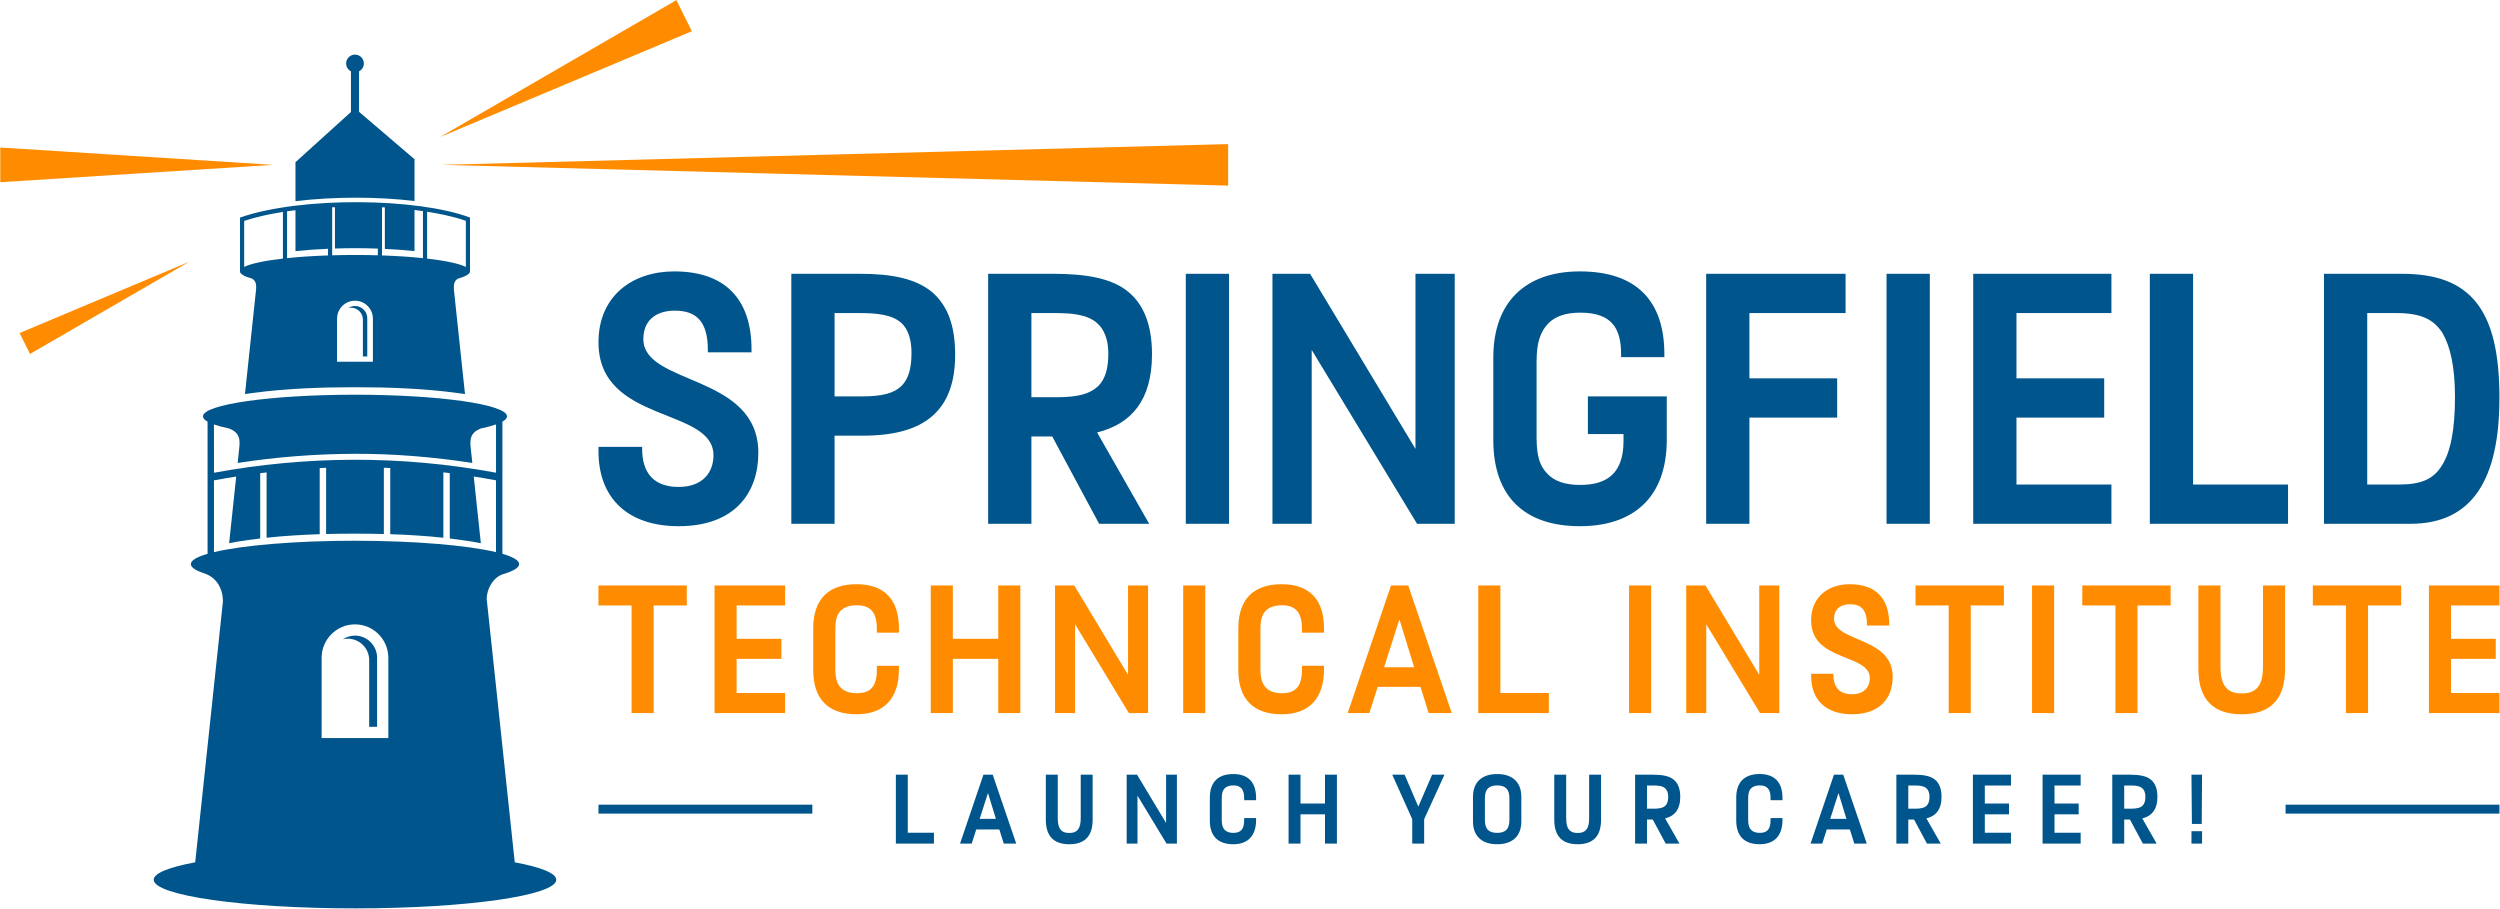 <svg height="1253" viewBox="0 0 3447 1253" width="3447" xmlns="http://www.w3.org/2000/svg"><clipPath><path d="m355.601 540.974v-168.174h268.165v168.174z"/></clipPath><path d="m407.392 277.4c52.761-6.447 113.145-6.314 164.119-.256v-57.604l-76.457-65.364v-55.827c3.927-2.037 6.614-6.132 6.614-10.851 0-6.742-5.472-12.214-12.22-12.214-6.737 0-12.204 5.472-12.204 12.214 0 4.72 2.687 8.819 6.614 10.851v56.103l-76.467 69.183zm82.062 74.154c10.797 0 21.333.157 31.53.452v-9.237c-19.611-.713-39.493-.758-59.149-.118v-56.846h-3.843v66.196c10.162-.295 20.689-.447 31.462-.447zm-37.18-65.635-2.111.109 2.111-.113zm-44.882 3.882v56.418c14.607-1.472 29.651-2.545 44.882-3.209v9.168c-20.699.709-39.813 1.994-56.462 3.731v-64.557l4.537-.635zm123.244-3.799v57.17c13.867.664 27.554 1.668 40.876 3.017v-56.639l1.432.172c3.406.423 6.812.866 10.217 1.358v64.838c-16.644-1.737-35.753-3.026-56.452-3.735v-66.383zm-41.176 459.558c-82.648 0-154.946 6.304-194.449 15.719v-98.977c10.211-1.89 20.428-3.632 30.664-5.231l-9.764 91.9c4.232-.847 9.321-1.806 12.263-2.284 6.167-1.014 11.609-1.718 15.492-2.269 5.005-.713 10.044-1.368 15.103-1.974v-10.128-79.902c2.938-.369 5.876-.719 8.815-1.063v79.96 10.123c24.143-2.608 48.774-4.114 73.243-4.907v-10.123-81.064c2.943-.142 5.881-.265 8.824-.374v81.187 10.123c13.376-.344 26.678-.482 39.803-.482 13.125 0 26.427.142 39.803.482v-10.123-81.23l8.824.364v81.118 10.123c24.469.793 49.1 2.298 73.239 4.907v-3.391-86.791l8.819 1.068v86.732 3.391c5.064.606 10.099 1.26 15.104 1.974 3.883.551 9.321 1.255 15.492 2.269 3.219.521 7.977 1.418 12.259 2.298l-9.773-92.003c10.206 1.609 20.433 3.361 30.679 5.276v99.021c-39.508-9.41-111.796-15.719-194.438-15.719zm-203.263 18.027c-14.774 4.277-23.071 9.09-23.071 14.178 0 4.547 6.633 8.873 18.572 12.79 16.984 5.542 25.911 21.393 25.645 39.09l-15.123 142.363-23.061 216.949c-35.891 6.658-57.235 14.985-57.235 24.021 0 21.811 124.258 39.488 277.53 39.488 153.273 0 277.535-17.678 277.535-39.488 0-9.035-21.353-17.367-57.244-24.021l-23.066-216.949-15.59-145.827c-.286-13.73 9.011-30.463 22.672-34.542 14.114-4.203 22.028-8.907 22.028-13.873 0-5.093-8.307-9.901-23.071-14.178v-182.22c4.144-2.342 6.344-4.788 6.344-7.313 0-16.467-93.844-29.823-209.601-29.823-115.768 0-209.612 13.356-209.612 29.823 0 2.525 2.2 4.975 6.349 7.318zm8.814-178.366c5.585 1.969 12.598 3.824 20.871 5.561l-.02.01c11.309 4.488 15.59 10.772 14.227 24.68h.01l-2.426 22.845c53.711-8.308 107.869-12.481 162.51-12.619 53.322-.132 106.938 4.356 161.043 12.584l-2.436-22.973c-1.314-13.794 2.933-20.045 14.203-24.517l-.005-.005c8.288-1.738 15.315-3.598 20.911-5.571v66.526c-66.072-12.2-131.54-17.998-196.437-17.84-64.808.162-128.947 6.28-192.451 17.894zm214.021 416.895h10.9v-95.26c0-16.738-13.745-30.483-30.477-30.483-6.186 0-11.964 1.885-16.786 5.094 2.219-.542 4.533-.837 6.914-.837 16.172 0 29.449 13.278 29.449 29.454zm-19.587-141.24c25.295 0 45.984 20.689 45.984 45.974v110.763h-91.959v-110.763c0-25.285 20.689-45.974 45.975-45.974zm10.911-369.391h6.033v-52.722c0-9.262-7.608-16.87-16.87-16.87-3.421 0-6.614 1.043-9.291 2.82 1.235-.3 2.515-.463 3.828-.463 8.952 0 16.3 7.348 16.3 16.299zm-10.911-76.89c13.587 0 24.699 11.113 24.699 24.695v59.493h-49.395v-59.493c0-13.582 11.117-24.695 24.695-24.695zm151.693 128.74-15.354-144.596c-.261-6.266.276-11.231 5.384-14.474h-.005c10.586-2.988 16.639-6.359 16.875-9.926h.01v-.221-74.149c-72.583-27.249-233.027-29.315-317.116 0v73.46c-.049.226-.079.458-.079.689 0 3.651 6.083 7.091 16.88 10.142l-.01.005c5.108 3.243 5.714 7.613 5.458 13.878h.01l-15.424 145.192 5.901-.827c1.801-.251 3.603-.497 5.413-.743 45.911-6.151 94.238-7.869 140.375-7.869 46.132 0 94.464 1.718 140.374 7.864 1.806.251 3.612.497 5.414.748zm-52.254-186.797c25.487 2.918 44.483 6.939 53.44 11.56v-63.622c-9.513-3.337-19.395-5.921-29.213-8.061-8.016-1.752-16.112-3.228-24.227-4.484zm-252.23 11.516c8.996-4.601 27.988-8.607 53.44-11.526v-64.311c-17.992 2.815-36.265 6.678-53.44 12.348z" fill="#00568c" fill-rule="evenodd"/><path d="m260.837 360.924-116.909 49.129-116.919 49.129 7.18 14.43 7.171 14.429 109.738-63.558zm347.436-133.623 542.52-14.301 542.57-14.316v28.617 28.622l-542.57-14.316zm-1.702-38.277 173.676-72.978 173.686-72.982-10.655-21.437-10.655-21.432-163.032 94.425zm-230.153 38.277-188.006-11.963-188.022-11.973v23.936 23.942l188.022-11.973z" fill="#ff8c00" fill-rule="evenodd"/><path d="m3263.939 431.658h40.34c34.788 0 51.914 9.385 63.504 27.627 10.512 18.218 17.131 45.832 17.131 87.82 0 45.842-6.083 76.231-18.229 95-11.604 18.789-28.73 25.969-59.104 25.969h-43.642zm-59.651-54.144v344.695h119.321c86.161 0 122.618-62.416 122.618-174.006 0-122.062-40.315-170.689-134.223-170.689zm-240.108 0v344.695h190.566v-54.134h-130.915v-290.561zm-243.519 0v344.695h190.566v-54.134h-130.915v-92.254h120.969v-54.13h-120.969v-90.034h130.915v-54.144zm-119.488 0v344.695h59.66v-344.695zm-248.716 0v344.695h59.66v-146.388h120.974v-54.13h-120.974v-90.034h132.574v-54.144zm-233.819 121.531c0-26.516 4.96-41.984 17.126-54.129 9.385-8.843 23.199-13.814 43.076-13.814 43.095 0 56.344 20.989 56.344 57.446v3.878h59.661v-3.878c0-72.362-37.003-114.336-116.551-114.336-74.026 0-119.316 41.428-119.316 118.751v113.799c0 78.977 44.188 118.76 119.316 118.76 74.562 0 119.862-40.325 119.862-119.316v-59.656h-108.804v51.924h49.159v9.39c0 42.529-20.443 60.758-59.67 60.758-21.545 0-36.447-5.516-45.847-16.013-9.395-9.946-14.355-22.643-14.355-49.168zm-364.184-121.531v344.695h54.119v-239.734l145.276 239.734h51.929v-344.695h-54.134v241.403l-145.276-241.403zm-119.488 0v344.695h59.655v-344.695zm-212.86 54.144h33.145c23.755 0 44.188 2.215 57.446 13.814 9.394 8.282 15.467 22.096 15.467 41.974 0 19.887-3.868 34.803-13.799 44.744-11.599 11.043-28.174 15.472-57.446 15.472h-34.813zm-59.646-54.144v344.695h59.646v-120.419h28.73l64.616 120.419h69.06l-71.816-125.945c46.953-11.6 75.684-44.188 75.684-107.717 0-40.876-11.6-68.49-32.042-85.621-22.642-19.33-59.104-25.413-103.849-25.413zm-211.747 54.144h34.247c24.301 0 44.734 2.215 57.446 13.258 9.385 8.283 14.37 22.652 14.37 41.427 0 20.989-3.873 35.349-13.268 45.291-10.492 10.497-26.516 14.917-55.236 14.917h-37.559zm-59.656-54.144v344.695h59.656v-121.531h39.774c83.952 0 126.491-34.233 126.491-111.575 0-40.33-10.487-67.392-30.93-85.62-22.657-19.331-56.353-25.969-99.985-25.969zm-265.866 238.637v6.073c0 65.729 41.432 103.297 110.477 103.297 77.875 0 109.926-46.398 109.926-101.088 0-109.37-158.543-92.801-158.543-156.866 0-23.765 14.917-39.227 43.632-39.227 29.843 0 45.3 15.463 45.3 54.134v3.311h60.217v-3.868c0-70.148-37.018-107.707-106.604-107.707-57.446 0-104.405 33.691-104.405 97.761 0 112.692 158.534 88.942 158.534 155.778 0 24.311-15.473 43.632-48.056 43.632-34.247 0-50.275-19.321-50.275-52.465v-2.766z" fill="#00568c"/><path d="m2246.124 807.205v175.945h30.453v-175.945zm-1420.985 0v27.627h45.674v148.317h30.453v-148.317h45.679v-27.627zm160.064 0v175.945h97.279v-27.633h-66.826v-47.091h61.752v-27.629h-61.752v-45.964h66.826v-27.627zm166.546 60.9c0-12.687 1.978-20.3 7.052-25.66 4.794-5.073 12.126-7.894 22.555-7.894 19.744 0 27.637 10.714 27.637 32.427v5.36h30.453v-5.925c0-39.754-20.02-60.906-58.371-60.906-38.347 0-59.779 20.305-59.779 60.625v58.086c0 40.325 21.432 60.625 59.779 60.625 38.351 0 58.371-22.559 58.371-61.753v-5.073h-30.453v5.354c0 22.839-8.46 32.431-27.637 32.431-9.867 0-16.634-2.54-21.427-7.052-5.92-5.639-8.179-13.813-8.179-26.786zm131.59-60.9v175.945h30.453v-74.724h62.598v74.724h30.453v-175.945h-30.453v73.592h-62.598v-73.592zm171.339 0v175.945h27.633v-122.377l74.159 122.377h26.506v-175.945h-27.633v123.213l-74.159-123.213zm176.703 0v175.945h30.453v-175.945zm106.487 60.9c0-12.687 1.978-20.3 7.052-25.66 4.793-5.073 12.126-7.894 22.559-7.894 19.739 0 27.633 10.714 27.633 32.427v5.36h30.453v-5.925c0-39.754-20.02-60.906-58.371-60.906-38.346 0-59.779 20.305-59.779 60.625v58.086c0 40.325 21.432 60.625 59.779 60.625 38.352 0 58.371-22.559 58.371-61.753v-5.073h-30.453v5.354c0 22.839-8.46 32.431-27.633 32.431-9.867 0-16.639-2.54-21.432-7.052-5.915-5.639-8.179-13.813-8.179-26.786zm180.089-60.9-59.779 175.945h29.887l11.565-36.093h58.927l11.284 36.093h31.86l-60.06-175.945zm11.845 47.652 20.015 65.133h-41.447l20.861-65.133zm108.459-47.652v175.945h97.279v-27.633h-66.826v-148.311zm286.723 0v175.945h27.628v-122.377l74.163 122.377h26.501v-175.945h-27.628v123.213l-74.164-123.213zm172.185 121.806v3.1c0 33.558 21.147 52.731 56.393 52.731 39.764 0 56.117-23.686 56.117-51.6 0-55.837-80.93-47.372-80.93-80.084 0-12.121 7.613-20.015 22.278-20.015 15.227 0 23.12 7.893 23.12 27.628v1.698h30.733v-1.978c0-35.807-18.888-54.985-54.419-54.985-29.326 0-53.292 17.205-53.292 49.911 0 57.52 80.93 45.394 80.93 79.519 0 12.401-7.898 22.273-24.537 22.273-17.48 0-25.66-9.872-25.66-26.791v-1.407zm143.996-121.806v27.627h45.674v148.317h30.453v-148.317h45.684v-27.627zm160.63 0v175.945h30.453v-175.945zm69.272 0v27.627h45.674v148.317h30.453v-148.317h45.679v-27.627zm160.064 0v115.039c0 43.426 21.713 62.599 59.774 62.599 38.066 0 59.779-19.173 59.779-62.599v-115.039h-30.453v110.532c0 14.094-1.969 23.12-7.048 29.601-4.788 5.925-11.56 8.745-22.279 8.745-10.713 0-17.48-2.82-22.269-8.745-5.079-6.481-7.052-15.507-7.052-29.601v-110.532zm157.81 0v27.627h45.674v148.317h30.453v-148.317h45.684v-27.627zm160.064 0v175.945h97.278v-27.633h-66.825v-47.091h61.751v-27.629h-61.751v-45.964h66.825v-27.627z" fill="#ff8c00"/><g fill="#00568c"><path d="m3021.582 1146.078v17.047h14.611v-17.047zm0-77.938.61 67.889h13.543l.458-67.889zm-92.736 14.921h9.134c6.545 0 12.175.605 15.827 3.804 2.588 2.283 4.262 6.088 4.262 11.565 0 5.482-1.063 9.592-3.804 12.333-3.198 3.046-7.76 4.262-15.832 4.262h-9.586zm-16.442-14.921v94.985h16.442v-33.184h7.913l17.81 33.184h19.025l-19.788-34.705c12.938-3.193 20.856-12.175 20.856-29.679 0-11.27-3.199-18.879-8.829-23.598-6.245-5.325-16.289-7.003-28.622-7.003zm-96.083 0v94.985h52.515v-14.917h-36.073v-25.423h33.337v-14.916h-33.337v-24.808h36.073v-14.921zm-96.083 0v94.985h52.515v-14.917h-36.073v-25.423h33.336v-14.916h-33.336v-24.808h36.073v-14.921zm-89.08 14.921h9.129c6.55 0 12.18.605 15.832 3.804 2.589 2.283 4.262 6.088 4.262 11.565 0 5.482-1.068 9.592-3.804 12.333-3.198 3.046-7.766 4.262-15.837 4.262h-9.582zm-16.441-14.921v94.985h16.441v-33.184h7.914l17.81 33.184h19.026l-19.789-34.705c12.938-3.193 20.852-12.175 20.852-29.679 0-11.27-3.194-18.879-8.824-23.598-6.245-5.325-16.29-7.003-28.622-7.003zm-79.646 25.728 10.807 35.163h-22.377l11.265-35.163zm-6.393-25.728-32.269 94.985h16.132l6.24-19.484h31.816l6.087 19.484h17.2l-32.421-94.985zm-118.307 32.884c0-6.856 1.068-10.959 3.804-13.853 2.589-2.741 6.545-4.262 12.18-4.262 10.655 0 14.916 5.782 14.916 17.505v2.889h16.437v-3.194c0-21.462-10.807-32.879-31.506-32.879-20.704 0-32.273 10.959-32.273 32.727v31.358c0 21.767 11.57 32.727 32.273 32.727 20.699 0 31.506-12.18 31.506-33.336v-2.742h-16.437v2.894c0 12.328-4.567 17.505-14.916 17.505-5.33 0-8.981-1.373-11.57-3.808-3.199-3.042-4.414-7.456-4.414-14.454zm-139.454-17.963h9.134c6.545 0 12.175.605 15.827 3.804 2.589 2.283 4.262 6.088 4.262 11.565 0 5.482-1.063 9.592-3.804 12.333-3.198 3.046-7.761 4.262-15.832 4.262h-9.587zm-16.442-14.921v94.985h16.442v-33.184h7.914l17.81 33.184h19.026l-19.789-34.705c12.938-3.193 20.852-12.175 20.852-29.679 0-11.27-3.194-18.879-8.824-23.598-6.245-5.325-16.289-7.003-28.622-7.003zm-111.457 0v62.106c0 23.44 11.717 33.794 32.269 33.794 20.551 0 32.268-10.354 32.268-33.794v-62.106h-16.437v59.675c0 7.609-1.068 12.475-3.804 15.979-2.594 3.194-6.245 4.719-12.027 4.719-5.788 0-9.439-1.525-12.028-4.719-2.741-3.504-3.804-8.37-3.804-15.979v-59.675zm-95.63 32.884c0-6.546 1.216-10.959 4.262-14.011 2.741-2.736 7.003-4.104 12.633-4.104 5.63 0 9.896 1.368 12.638 4.104 3.041 3.051 4.262 7.465 4.262 14.011v29.223c0 6.55-1.22 10.959-4.262 14.005-2.741 2.737-7.008 4.109-12.638 4.109-5.63 0-9.892-1.373-12.633-4.109-3.046-3.046-4.262-7.455-4.262-14.005zm-16.442 31.511c0 19.784 11.723 31.506 33.337 31.506 21.619 0 33.337-11.722 33.337-31.506v-33.794c0-19.794-11.718-31.511-33.337-31.511-21.614 0-33.337 11.717-33.337 31.511zm-111.304-64.395 27.549 61.348v33.637h16.442v-33.637l28.007-61.348h-17.047l-19.025 43.996-18.878-43.996zm-142.953 0v94.985h16.437v-40.339h33.79v40.339h16.442v-94.985h-16.442v39.73h-33.79v-39.73zm-92.131 32.884c0-6.856 1.068-10.959 3.804-13.853 2.594-2.741 6.55-4.262 12.185-4.262 10.65 0 14.911 5.782 14.911 17.505v2.889h16.442v-3.194c0-21.462-10.807-32.879-31.511-32.879-20.699 0-32.269 10.959-32.269 32.727v31.358c0 21.767 11.57 32.727 32.269 32.727 20.704 0 31.511-12.18 31.511-33.336v-2.742h-16.442v2.894c0 12.328-4.562 17.505-14.911 17.505-5.33 0-8.981-1.373-11.575-3.808-3.194-3.042-4.414-7.456-4.414-14.454zm-131.088-32.884v94.985h14.911v-66.063l40.035 66.063h14.311v-94.985h-14.916v66.521l-40.034-66.521zm-111.462 0v62.106c0 23.44 11.723 33.794 32.274 33.794 20.546 0 32.269-10.354 32.269-33.794v-62.106h-16.442v59.675c0 7.609-1.063 12.475-3.804 15.979-2.589 3.194-6.245 4.719-12.023 4.719-5.788 0-9.444-1.525-12.027-4.719-2.741-3.504-3.804-8.37-3.804-15.979v-59.675zm-79.645 25.728 10.807 35.163h-22.377l11.265-35.163zm-6.393-25.728-32.269 94.985h16.132l6.24-19.484h31.816l6.088 19.484h17.2l-32.421-94.985zm-120.743 0v94.985h52.515v-14.917h-36.073v-80.069z"/><path d="m825.168 1121.802h294.897v-12.328h-294.897zm2326.188 0h294.897v-12.328h-294.897z" fill-rule="evenodd"/></g></svg>